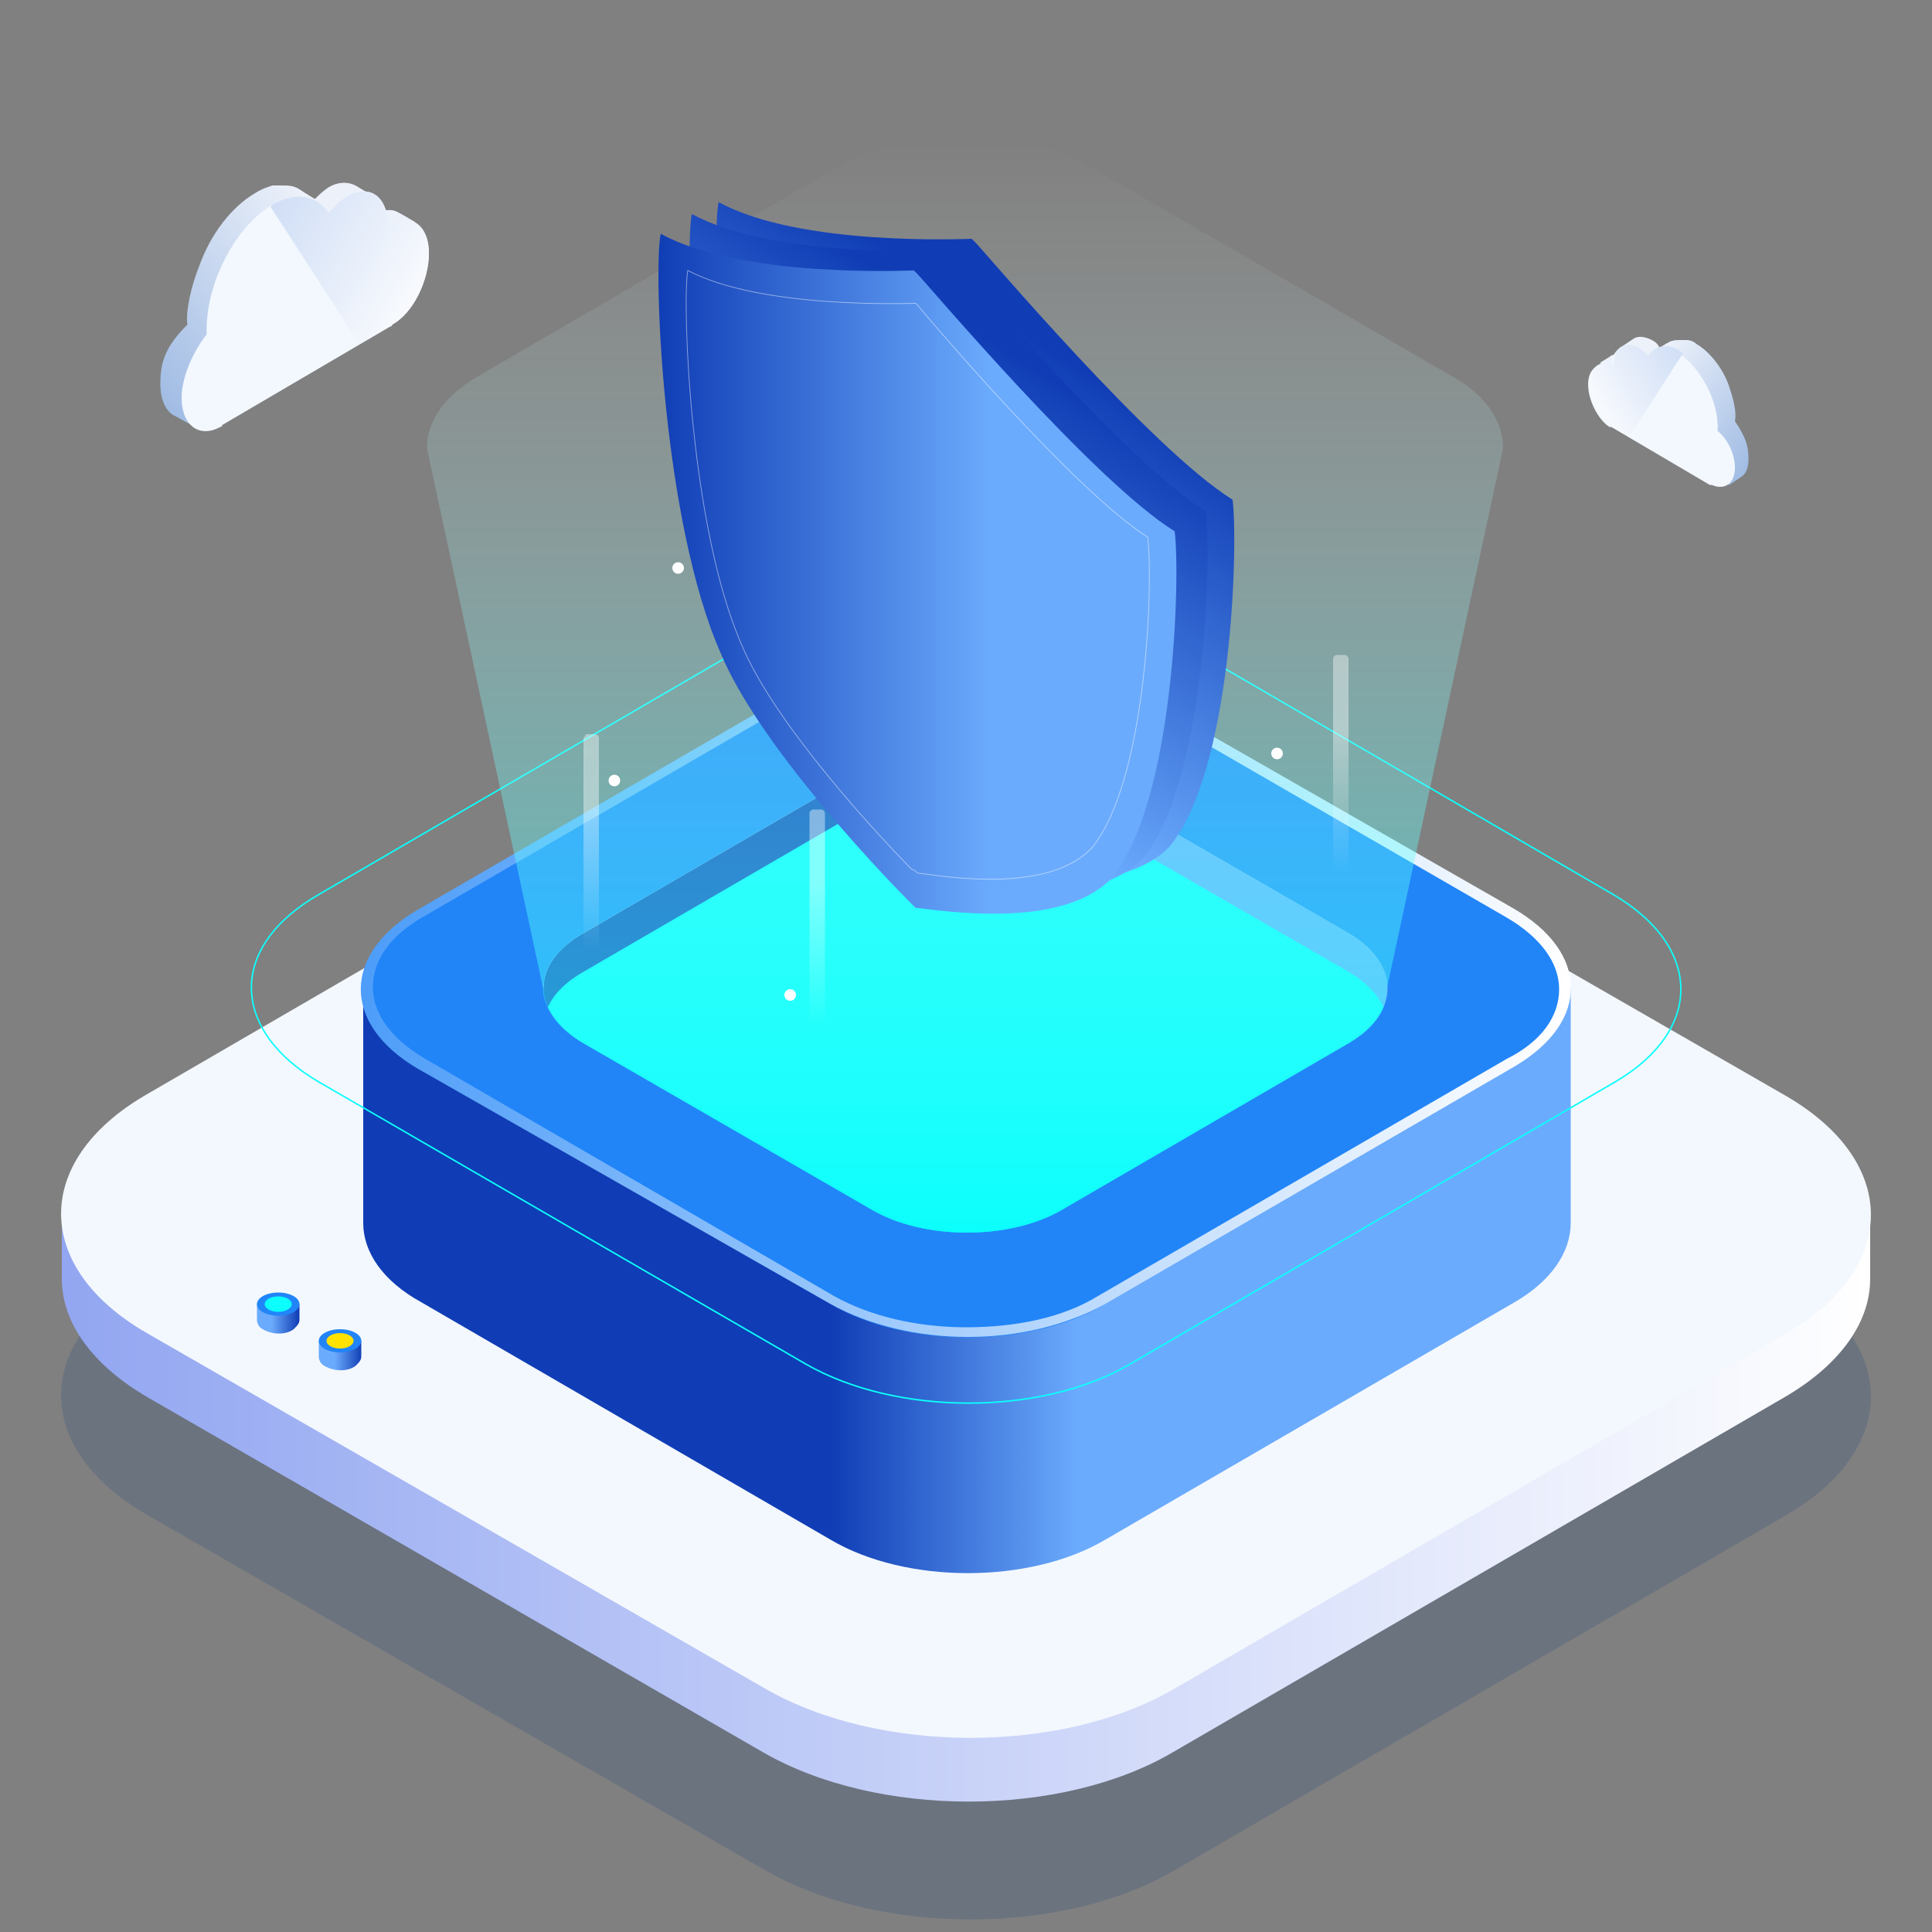<?xml version="1.0" encoding="UTF-8"?>
<svg xmlns="http://www.w3.org/2000/svg" width="650" height="650" viewBox="0 0 650 650" fill="none">
  <rect x="0" y="0" width="650" height="650" fill="#808080" stroke="none"/>
  <g opacity="0.4">
    <path d="M600.6 429.65C638.95 451.75 638.95 487.5 601.25 509.6L395.2 629.2C357.5 651.3 295.75 651.3 257.4 629.2L49.4 509.6C11.05 487.5 11.05 451.75 48.75 429.65L254.8 310.05C292.5 287.95 354.25 287.95 392.6 310.05L600.6 429.65Z" fill="#00357C" fill-opacity="0.4"></path>
  </g>
  <path d="M629.2 408.85H20.8V430.3C20.8 444.6 30.55 458.9 49.4 469.95L256.75 589.55C295.1 611.65 356.85 611.65 394.55 589.55L600.6 469.95C619.45 458.9 629.2 444.6 629.2 430.3V408.85Z" fill="url(#paint0_linear_77_28)"></path>
  <path d="M600.6 368.55C638.95 390.65 638.95 426.4 601.25 448.5L395.2 568.1C357.5 590.2 295.75 590.2 257.4 568.1L49.4 448.5C11.05 426.4 11.05 390.65 48.75 368.55L254.8 248.95C292.5 226.85 354.25 226.85 392.6 248.95L600.6 368.55Z" fill="#F3F8FE"></path>
  <path d="M527.799 332.15H122.199V411.45C122.199 421.2 128.699 430.95 141.699 438.1L279.499 518.05C304.849 533 346.449 533 371.799 518.05L509.599 438.1C521.949 430.95 528.449 421.2 528.449 411.45V332.15H527.799Z" fill="url(#paint1_linear_77_28)"></path>
  <path d="M453.7 313.95C471.25 324.35 471.9 341.25 453.7 351L357.5 406.9C339.95 417.3 310.7 417.3 293.15 406.9L196.3 351C178.75 340.6 178.1 324.35 196.3 313.95L292.5 258.05C310.05 247.65 339.3 247.65 356.85 258.05L453.7 313.95Z" fill="url(#paint2_linear_77_28)"></path>
  <path d="M542.749 300.95C572.649 318.5 573.299 346.45 543.399 364L380.249 458.9C350.349 476.45 301.599 476.45 271.049 458.9L107.249 364C77.35 346.45 76.7 318.5 107.249 300.95L270.399 206.05C300.299 188.5 349.05 188.5 379.6 206.05L542.749 300.95Z" stroke="#0CFFFC" stroke-width="0.5" stroke-miterlimit="10"></path>
  <path d="M453.7 326.95C471.25 337.35 471.9 354.25 453.7 364L357.5 419.9C339.95 430.3 310.7 430.3 293.15 419.9L196.3 364C178.75 353.6 178.1 337.35 196.3 326.95L292.5 271.05C310.05 260.65 339.3 260.65 356.85 271.05L453.7 326.95Z" fill="#0CFFFC"></path>
  <path d="M508.95 306.15L370.5 226.2C345.15 211.25 303.55 211.25 278.85 226.2L141.05 306.15C115.7 321.1 115.7 344.5 141.05 359.45L279.5 438.75C304.85 453.7 346.45 453.7 371.8 438.75L509.6 358.8C534.3 344.5 534.3 320.45 508.95 306.15ZM453.7 351L357.5 406.9C339.95 417.3 310.7 417.3 293.15 406.9L196.3 351C178.75 340.6 178.1 324.35 196.3 313.95L292.5 258.05C310.05 247.65 339.3 247.65 356.85 258.05L453.7 313.95C471.25 324.35 471.25 340.6 453.7 351Z" fill="#2185F8"></path>
  <path d="M324.349 215.15V218.4C341.249 218.4 356.849 222.3 368.549 228.8L506.999 308.75C518.049 315.25 524.549 323.7 524.549 332.8C524.549 341.9 518.699 350.35 506.999 356.2L369.199 436.15C357.499 443.3 341.899 446.55 324.999 446.55C308.099 446.55 292.499 442.65 280.799 436.15L142.999 356.2C131.949 349.7 125.449 341.25 125.449 332.15C125.449 323.05 131.299 314.6 142.999 308.1L280.799 228.15C292.499 221 308.099 217.75 324.999 217.75V215.15M324.349 215.15C307.449 215.15 291.199 219.05 278.199 226.2L140.399 306.15C115.049 321.1 115.049 344.5 140.399 359.45L279.499 438.75C292.499 445.9 308.749 449.8 325.649 449.8C342.549 449.8 358.799 445.9 371.799 438.75L509.599 358.8C534.949 343.85 534.949 320.45 508.949 305.5L370.499 226.2C357.499 218.4 341.249 215.15 324.349 215.15Z" fill="url(#paint3_linear_77_28)"></path>
  <path d="M488.799 126.75L365.299 55.25C342.549 42.25 306.149 42.25 283.399 55.25L160.549 126.75C149.499 133.25 143.649 141.7 143.649 150.8L182.649 332.15C182.649 338.65 187.199 345.8 196.299 351L293.149 406.9C310.699 417.3 339.949 417.3 357.499 406.9L453.699 351C462.799 345.8 466.699 339.3 466.699 332.15L505.699 150.8C505.699 142.35 500.499 133.25 488.799 126.75Z" fill="url(#paint4_linear_77_28)"></path>
  <path d="M206.7 264.55C207.777 264.55 208.65 263.677 208.65 262.6C208.65 261.523 207.777 260.65 206.7 260.65C205.623 260.65 204.75 261.523 204.75 262.6C204.75 263.677 205.623 264.55 206.7 264.55Z" fill="white"></path>
  <path d="M389.35 278.2C390.427 278.2 391.3 277.327 391.3 276.25C391.3 275.173 390.427 274.3 389.35 274.3C388.273 274.3 387.4 275.173 387.4 276.25C387.4 277.327 388.273 278.2 389.35 278.2Z" fill="white"></path>
  <path d="M429.65 255.45C430.727 255.45 431.6 254.577 431.6 253.5C431.6 252.423 430.727 251.55 429.65 251.55C428.573 251.55 427.7 252.423 427.7 253.5C427.7 254.577 428.573 255.45 429.65 255.45Z" fill="white"></path>
  <path d="M265.85 336.7C266.927 336.7 267.8 335.827 267.8 334.75C267.8 333.673 266.927 332.8 265.85 332.8C264.773 332.8 263.9 333.673 263.9 334.75C263.9 335.827 264.773 336.7 265.85 336.7Z" fill="white"></path>
  <path d="M395.2 191.1C396.277 191.1 397.15 190.227 397.15 189.15C397.15 188.073 396.277 187.2 395.2 187.2C394.123 187.2 393.25 188.073 393.25 189.15C393.25 190.227 394.123 191.1 395.2 191.1Z" fill="white"></path>
  <path d="M228.15 193.05C229.227 193.05 230.1 192.177 230.1 191.1C230.1 190.023 229.227 189.15 228.15 189.15C227.073 189.15 226.2 190.023 226.2 191.1C226.2 192.177 227.073 193.05 228.15 193.05Z" fill="white"></path>
  <path d="M289.25 150.15C290.327 150.15 291.2 149.277 291.2 148.2C291.2 147.123 290.327 146.25 289.25 146.25C288.173 146.25 287.3 147.123 287.3 148.2C287.3 149.277 288.173 150.15 289.25 150.15Z" fill="white"></path>
  <path opacity="0.4" d="M197.6 247H200.2C200.85 247 201.5 247.65 201.5 248.3V325.65C201.5 326.3 200.85 326.95 200.2 326.95H197.6C196.95 326.95 196.3 326.3 196.3 325.65V248.3C196.95 247.65 196.95 247 197.6 247Z" fill="url(#paint5_linear_77_28)"></path>
  <path opacity="0.4" d="M449.8 220.35H452.4C453.05 220.35 453.7 221 453.7 221.65V299C453.7 299.65 453.05 300.3 452.4 300.3H449.8C449.15 300.3 448.5 299.65 448.5 299V221.65C448.5 221 449.15 220.35 449.8 220.35Z" fill="url(#paint6_linear_77_28)"></path>
  <path opacity="0.4" d="M273.65 272.35H276.25C276.9 272.35 277.55 273 277.55 273.65V351C277.55 351.65 276.9 352.3 276.25 352.3H273.65C273 352.3 272.35 351.65 272.35 351V273.65C272.35 273 273 272.35 273.65 272.35Z" fill="url(#paint7_linear_77_28)"></path>
  <path opacity="0.4" d="M273.65 167.7H276.25C276.9 167.7 277.55 168.35 277.55 169V246.35C277.55 247 276.9 247.65 276.25 247.65H273.65C273 247.65 272.35 247 272.35 246.35V169C272.35 168.35 273 167.7 273.65 167.7Z" fill="url(#paint8_linear_77_28)"></path>
  <path d="M53.95 129.35C53.95 134.55 55.9 138.45 58.5 139.75L65.65 143.65C65.65 143.65 137.15 90.35 137.15 81.25C137.15 81.25 137.15 78 136.5 76.05C137.8 75.4 139.75 74.75 139.75 74.75C138.45 74.1 134.55 71.5 132.6 70.85C130 70.2 125.45 71.5 124.15 72.15C124.15 70.2 123.5 68.25 122.85 66.95L126.1 66.3L119.6 62.4C117 61.1 113.75 61.1 110.5 63.05C108.55 64.35 107.25 65.65 105.95 66.95C105.95 66.95 102.7 65 100.75 63.7C98.8 62.4 96.85 62.4 94.9 62.4C94.25 62.4 93.6 62.4 92.95 62.4C92.3 62.4 92.3 62.4 91.65 62.4C89.7 63.05 87.75 63.7 85.8 65C78 69.55 70.85 78.65 66.95 89.7C64.35 96.2 62.4 104.65 63.05 109.2C55.25 117 53.95 122.2 53.95 129.35Z" fill="url(#paint9_linear_77_28)"></path>
  <path d="M61.101 133.9C61.101 143 66.951 147.55 74.101 143.65C74.101 143.65 74.751 143.65 74.751 143L131.301 109.85C131.301 109.85 131.951 109.85 131.951 109.2C139.101 105.3 144.301 94.25 144.301 85.15C144.301 76.05 138.451 71.5 131.301 75.4C131.301 75.4 131.301 75.4 130.651 75.4C130.001 65.65 124.151 61.75 116.351 66.3C114.401 67.6 112.451 69.55 110.501 71.5C106.601 65.65 99.451 64.35 91.651 68.9C79.301 76.05 68.901 95.55 69.551 112.45C65.001 118.3 61.101 126.75 61.101 133.9Z" fill="#F3F8FE"></path>
  <path d="M131.95 109.2C139.1 105.3 144.3 94.25 144.3 85.15C144.3 76.05 138.45 71.5 131.3 75.4C131.3 75.4 131.3 75.4 130.65 75.4C130 65.65 124.15 61.75 116.35 66.3C114.4 67.6 112.45 69.55 110.5 71.5C106.6 65.65 99.45 64.35 91.65 68.9L91 69.55L120.9 115.7L130.65 109.85C131.3 109.85 131.3 109.85 131.95 109.2Z" fill="url(#paint10_linear_77_28)"></path>
  <path d="M588.25 154.7C588.25 157.95 586.95 159.9 585.65 160.55L581.75 163.15C581.75 163.15 539.5 131.95 539.5 126.1C539.5 126.1 539.5 124.15 540.15 122.85C539.5 122.85 538.2 122.2 538.2 122.2C538.85 121.55 541.45 120.25 542.1 119.6C543.4 118.95 546.65 119.6 547.3 120.25C547.3 118.95 547.3 118.3 547.95 117L546 116.35L549.9 113.75C551.2 113.1 553.15 113.1 555.75 114.4C557.05 115.05 557.7 115.7 558.35 117C558.35 117 560.3 115.7 561.6 115.05C562.9 114.4 564.2 114.4 565.5 114.4C566.15 114.4 566.15 114.4 566.8 114.4H567.45C568.75 114.4 570.05 115.05 570.7 115.7C575.25 118.3 579.8 124.15 581.75 130C583.05 133.9 584.35 138.45 583.7 141.7C587.6 147.55 588.25 150.15 588.25 154.7Z" fill="url(#paint11_linear_77_28)"></path>
  <path d="M583.7 157.3C583.7 162.5 580.45 165.1 575.9 163.15C575.9 163.15 575.9 163.15 575.25 163.15L542.1 143.65C542.1 143.65 542.1 143.65 541.45 143.65C537.55 141.05 534.3 134.55 534.3 129.35C534.3 124.15 537.55 121.55 542.1 123.5C542.1 117.65 546 115.05 550.55 117.65C551.85 118.3 553.15 119.6 553.8 120.25C556.4 117 560.3 115.7 564.85 118.95C572 123.5 578.5 135.2 577.85 144.95C581.75 148.2 583.7 153.4 583.7 157.3Z" fill="#F3F8FE"></path>
  <path d="M542.1 143C538.2 140.4 534.95 133.9 534.95 128.7C534.95 123.5 538.2 120.9 542.75 122.85C542.75 117 546.65 114.4 551.2 117C552.5 117.65 553.8 118.95 554.45 119.6C557.05 116.35 560.95 115.05 565.5 118.3C565.5 118.3 565.5 118.3 566.15 118.95L548.6 146.25L542.1 143Z" fill="url(#paint12_linear_77_28)"></path>
  <path d="M100.749 438.75V443.95C100.749 445.25 100.099 445.9 98.799 447.2C96.199 449.15 91.649 449.15 88.399 447.2C87.099 446.55 86.449 445.25 86.449 443.95V438.75H100.749Z" fill="url(#paint13_linear_77_28)"></path>
  <path d="M93.612 442.654C97.56 442.643 100.757 440.888 100.751 438.734C100.744 436.58 97.538 434.843 93.589 434.854C89.641 434.865 86.444 436.621 86.451 438.775C86.457 440.928 89.663 442.665 93.612 442.654Z" fill="#2185F8"></path>
  <path d="M93.608 441.355C96.121 441.347 98.154 440.178 98.15 438.742C98.146 437.306 96.106 436.147 93.593 436.155C91.08 436.162 89.046 437.332 89.05 438.768C89.054 440.203 91.095 441.362 93.608 441.355Z" fill="#0CFFFC"></path>
  <path d="M121.55 451.1V456.3C121.55 457.6 120.9 458.25 119.6 459.55C117 461.5 112.45 461.5 109.2 459.55C107.9 458.9 107.25 457.6 107.25 456.3V451.1H121.55Z" fill="url(#paint14_linear_77_28)"></path>
  <path d="M114.412 455.005C118.361 454.994 121.557 453.239 121.551 451.085C121.545 448.931 118.339 447.194 114.39 447.205C110.441 447.217 107.245 448.972 107.251 451.126C107.257 453.28 110.464 455.017 114.412 455.005Z" fill="#2185F8"></path>
  <path d="M114.408 453.706C116.921 453.698 118.955 452.529 118.951 451.093C118.947 449.657 116.907 448.499 114.394 448.506C111.881 448.513 109.847 449.683 109.851 451.119C109.855 452.554 111.896 453.713 114.408 453.706Z" fill="#FFE200"></path>
  <path d="M328.227 81.65C331.477 84.9 387.377 151.2 414.677 168.1C416.627 183.05 414.677 259.75 393.227 285.1C377.627 300.7 343.827 296.8 328.227 294.85C327.577 294.85 327.577 294.85 326.927 294.2C326.277 293.55 325.627 292.9 325.627 292.9C313.927 281.2 274.277 238.95 261.927 209.05C242.427 164.85 239.177 80.35 241.777 68C269.077 82.95 324.327 80.35 326.927 80.35L328.227 81.65Z" fill="url(#paint15_linear_77_28)"></path>
  <path d="M319.227 85.65C322.477 88.9 378.377 155.2 405.677 172.1C407.627 187.05 405.677 263.75 384.227 289.1C368.627 304.7 334.827 300.8 319.227 298.85C318.577 298.85 318.577 298.85 317.927 298.2C317.277 297.55 316.627 296.9 316.627 296.9C304.927 285.2 265.277 242.95 252.927 213.05C233.427 168.85 230.177 84.35 232.777 72C260.077 86.95 315.327 84.35 317.927 84.35L319.227 85.65Z" fill="url(#paint16_linear_77_28)"></path>
  <path d="M308.75 92.3C312 95.55 367.9 161.85 395.2 178.75C397.15 193.7 395.2 270.4 373.75 295.75C358.15 311.35 324.35 307.45 308.75 305.5C308.1 305.5 308.1 305.5 307.45 304.85C306.8 304.2 306.15 303.55 306.15 303.55C294.45 291.85 254.8 249.6 242.45 219.7C222.95 175.5 219.7 91 222.3 78.65C249.6 93.6 304.85 91 307.45 91L308.75 92.3Z" fill="url(#paint17_linear_77_28)"></path>
  <g opacity="0.5">
    <path d="M308.75 102.7C311.35 105.95 361.4 165.1 386.1 180.7C388.05 194.35 386.1 262.6 367.25 285.35C353.6 299.65 323.05 295.75 309.4 293.8C308.75 293.8 308.75 293.8 308.1 293.15C307.45 292.5 306.8 292.5 306.8 292.5C296.4 282.1 260.65 243.75 249.6 217.1C232.05 177.45 229.45 101.4 231.4 91C256.1 104 305.5 102.05 308.1 102.05L308.75 102.7Z" stroke="white" stroke-width="0.25" stroke-miterlimit="10"></path>
  </g>
  <defs>
    <linearGradient id="paint0_linear_77_28" x1="20.68" y1="507.488" x2="629.321" y2="507.488" gradientUnits="userSpaceOnUse">
      <stop stop-color="#92A6F1"></stop>
      <stop offset="1" stop-color="white"></stop>
    </linearGradient>
    <linearGradient id="paint1_linear_77_28" x1="122.005" y1="430.829" x2="527.994" y2="430.829" gradientUnits="userSpaceOnUse">
      <stop offset="0.389" stop-color="#103DB5"></stop>
      <stop offset="0.593" stop-color="#6BABFD"></stop>
    </linearGradient>
    <linearGradient id="paint2_linear_77_28" x1="182.987" y1="332.498" x2="467.013" y2="332.498" gradientUnits="userSpaceOnUse">
      <stop offset="0.389" stop-color="#103DB5"></stop>
      <stop offset="0.593" stop-color="#6BABFD"></stop>
    </linearGradient>
    <linearGradient id="paint3_linear_77_28" x1="526.436" y1="350.783" x2="123.564" y2="314.213" gradientUnits="userSpaceOnUse">
      <stop stop-color="white"></stop>
      <stop offset="1" stop-color="#4D9DF9"></stop>
    </linearGradient>
    <linearGradient id="paint4_linear_77_28" x1="324.999" y1="414.298" x2="324.999" y2="45.868" gradientUnits="userSpaceOnUse">
      <stop stop-color="#0CFFFC" stop-opacity="0.6"></stop>
      <stop offset="1" stop-color="white" stop-opacity="0"></stop>
    </linearGradient>
    <linearGradient id="paint5_linear_77_28" x1="199.065" y1="255.594" x2="199.065" y2="320.129" gradientUnits="userSpaceOnUse">
      <stop offset="0.258" stop-color="white"></stop>
      <stop offset="1" stop-color="white" stop-opacity="0"></stop>
    </linearGradient>
    <linearGradient id="paint6_linear_77_28" x1="450.934" y1="228.943" x2="450.934" y2="293.529" gradientUnits="userSpaceOnUse">
      <stop offset="0.258" stop-color="white"></stop>
      <stop offset="1" stop-color="white" stop-opacity="0"></stop>
    </linearGradient>
    <linearGradient id="paint7_linear_77_28" x1="274.583" y1="280.732" x2="274.583" y2="345.268" gradientUnits="userSpaceOnUse">
      <stop offset="0.258" stop-color="white"></stop>
      <stop offset="1" stop-color="white" stop-opacity="0"></stop>
    </linearGradient>
    <linearGradient id="paint8_linear_77_28" x1="274.583" y1="176.045" x2="274.583" y2="240.631" gradientUnits="userSpaceOnUse">
      <stop offset="0.258" stop-color="white"></stop>
      <stop offset="1" stop-color="white" stop-opacity="0"></stop>
    </linearGradient>
    <linearGradient id="paint9_linear_77_28" x1="38.947" y1="132.109" x2="110.83" y2="77.05" gradientUnits="userSpaceOnUse">
      <stop stop-color="#97B5E1"></stop>
      <stop offset="1" stop-color="#ECF1FA"></stop>
    </linearGradient>
    <linearGradient id="paint10_linear_77_28" x1="148.277" y1="104.839" x2="80.6" y2="66.527" gradientUnits="userSpaceOnUse">
      <stop stop-color="white"></stop>
      <stop offset="1" stop-color="#C9D9F4"></stop>
    </linearGradient>
    <linearGradient id="paint11_linear_77_28" x1="597.08" y1="156.349" x2="554.58" y2="123.795" gradientUnits="userSpaceOnUse">
      <stop stop-color="#97B5E1"></stop>
      <stop offset="1" stop-color="#ECF1FA"></stop>
    </linearGradient>
    <linearGradient id="paint12_linear_77_28" x1="532.439" y1="140.225" x2="572.453" y2="117.573" gradientUnits="userSpaceOnUse">
      <stop stop-color="white"></stop>
      <stop offset="1" stop-color="#C9D9F4"></stop>
    </linearGradient>
    <linearGradient id="paint13_linear_77_28" x1="100.591" y1="443.236" x2="86.163" y2="443.236" gradientUnits="userSpaceOnUse">
      <stop stop-color="#103DB5"></stop>
      <stop offset="0.643" stop-color="#6BABFD"></stop>
    </linearGradient>
    <linearGradient id="paint14_linear_77_28" x1="121.822" y1="455.598" x2="107.394" y2="455.598" gradientUnits="userSpaceOnUse">
      <stop stop-color="#103DB5"></stop>
      <stop offset="0.643" stop-color="#6BABFD"></stop>
    </linearGradient>
    <linearGradient id="paint15_linear_77_28" x1="286.5" y1="75.5" x2="176.626" y2="250.971" gradientUnits="userSpaceOnUse">
      <stop stop-color="#103DB5"></stop>
      <stop offset="0.643" stop-color="#6BABFD"></stop>
    </linearGradient>
    <linearGradient id="paint16_linear_77_28" x1="277.5" y1="79.5" x2="167.626" y2="254.971" gradientUnits="userSpaceOnUse">
      <stop stop-color="#103DB5"></stop>
      <stop offset="0.643" stop-color="#6BABFD"></stop>
    </linearGradient>
    <linearGradient id="paint17_linear_77_28" x1="221.365" y1="193.11" x2="395.941" y2="193.11" gradientUnits="userSpaceOnUse">
      <stop stop-color="#103DB5"></stop>
      <stop offset="0.643" stop-color="#6BABFD"></stop>
    </linearGradient>
  </defs>
</svg>
